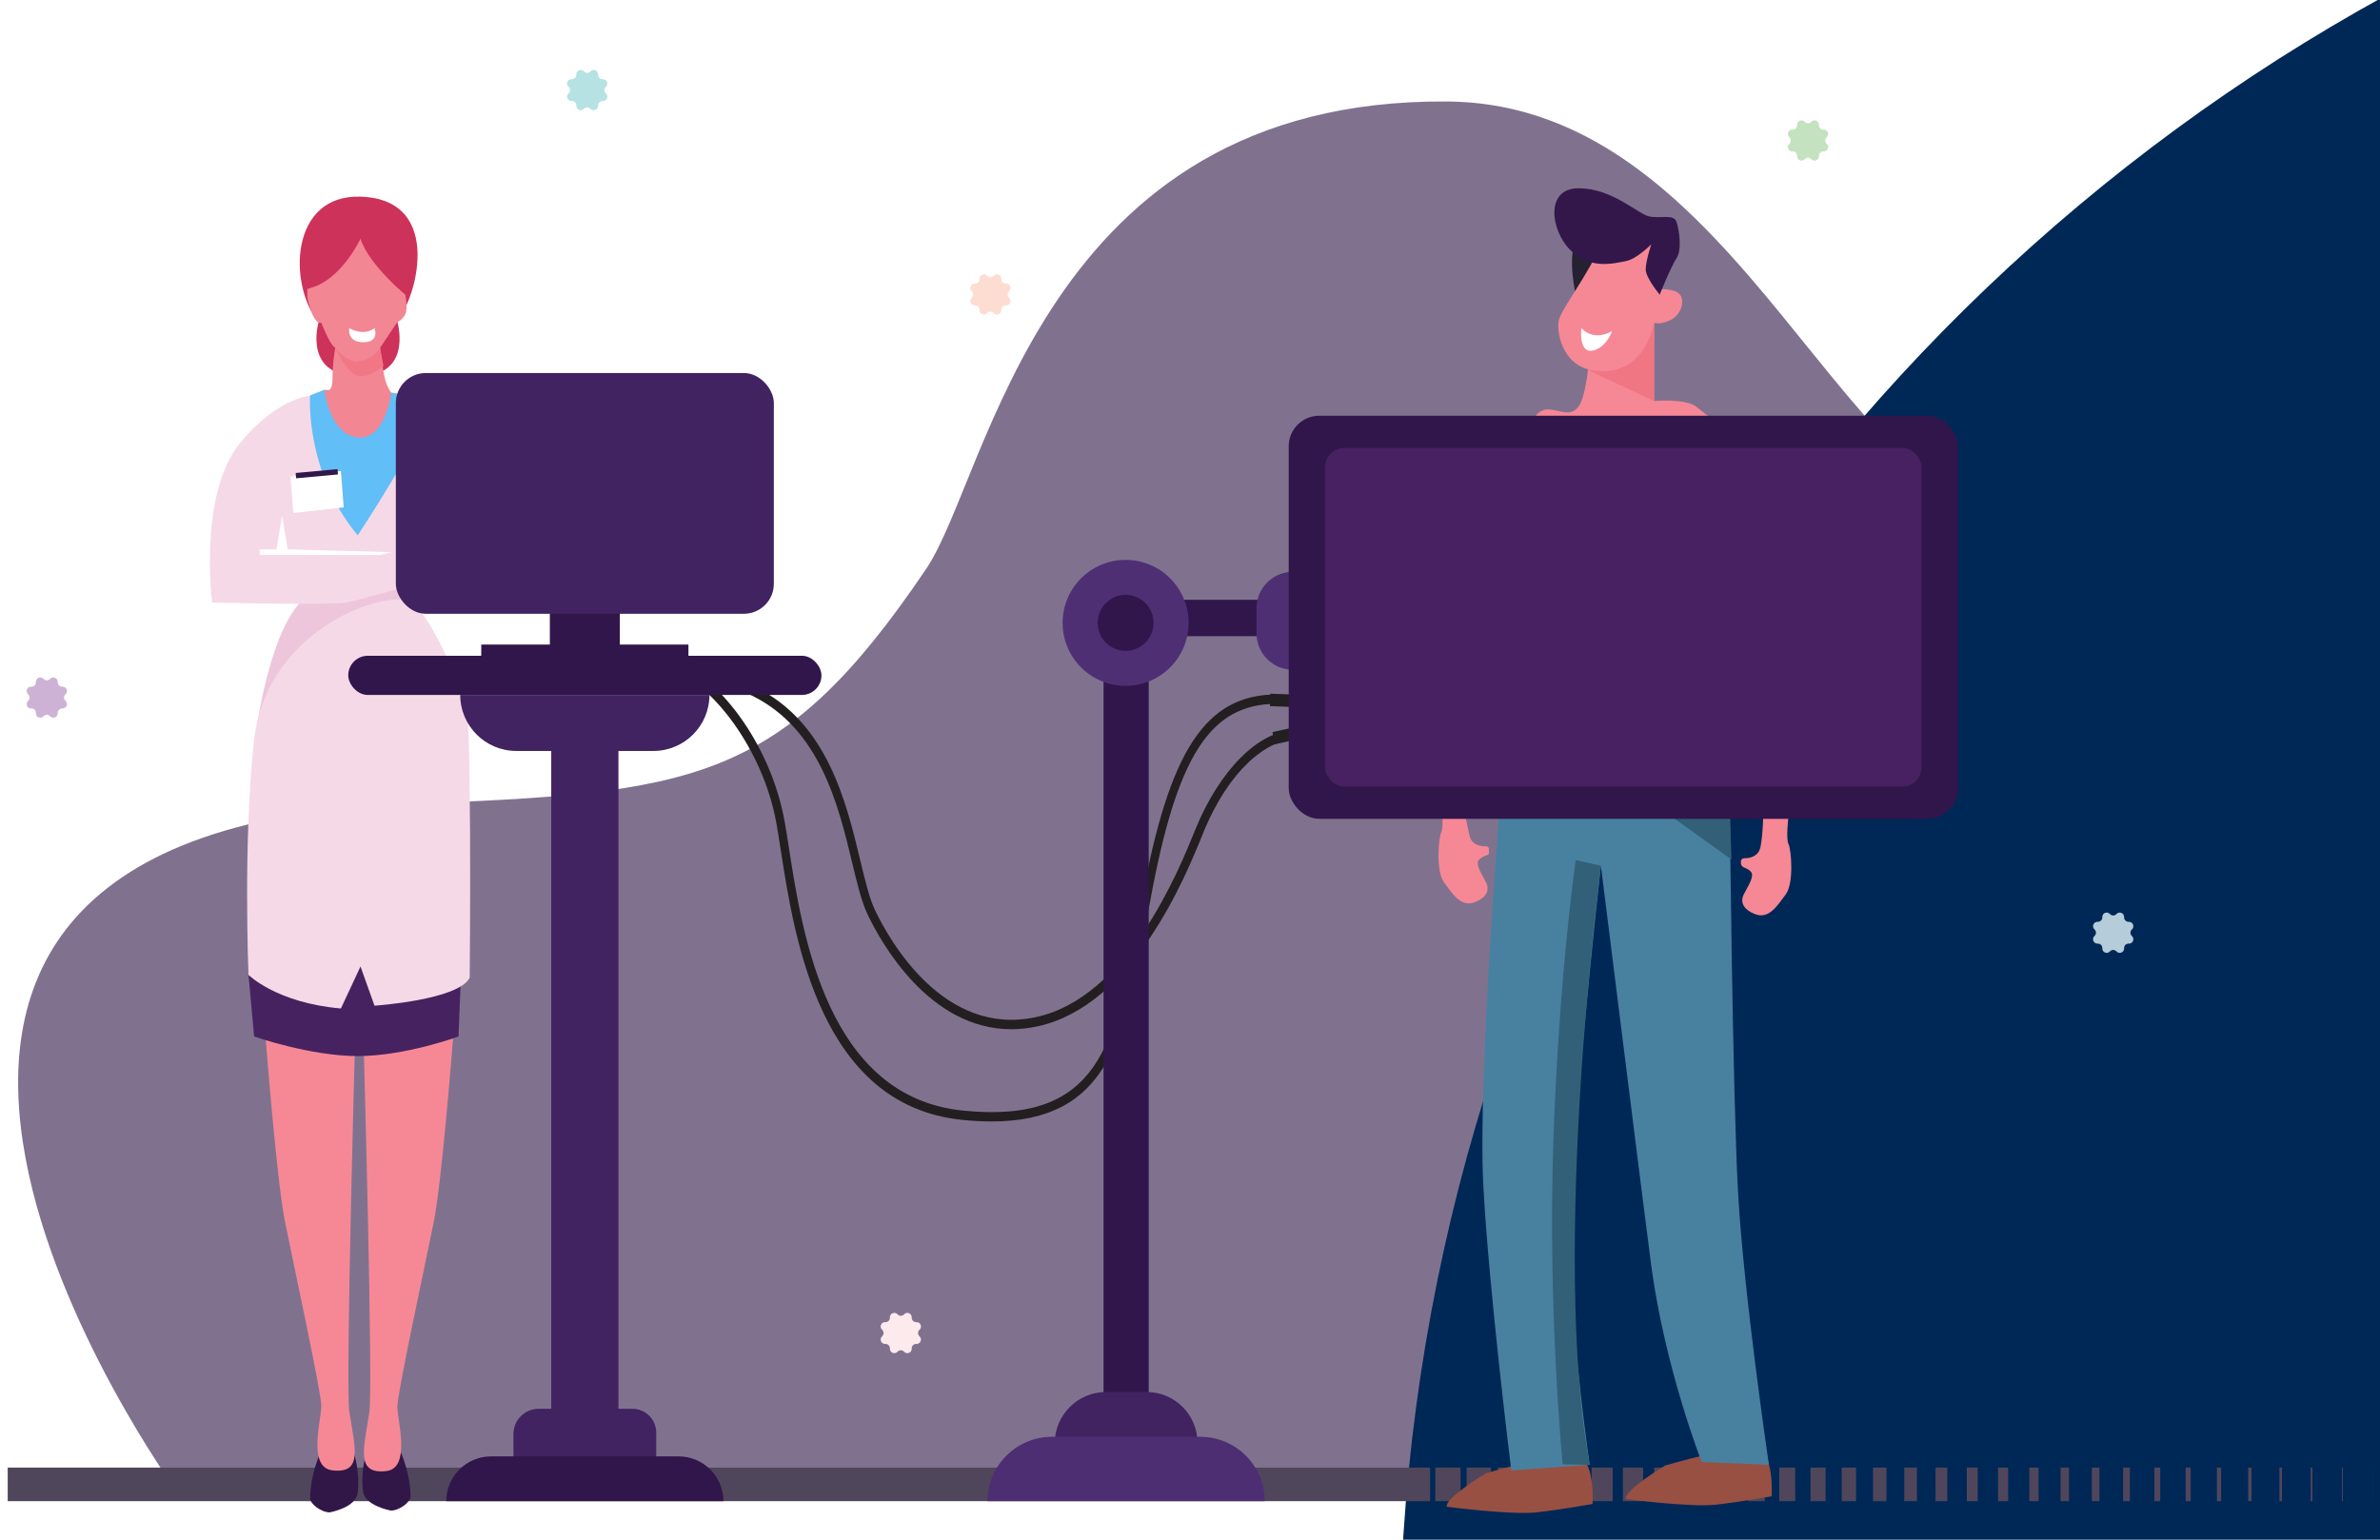 <svg id="eUGzfXch7vD1" xmlns="http://www.w3.org/2000/svg" xmlns:xlink="http://www.w3.org/1999/xlink" viewBox="0 0 850 550" shape-rendering="geometricPrecision" text-rendering="geometricPrecision" width="850" height="550">
<style><![CDATA[
#eUGzfXch7vD3_to {animation: eUGzfXch7vD3_to__to 10000ms linear infinite normal forwards}@keyframes eUGzfXch7vD3_to__to { 0% {transform: translate(432.614px,284.248px);animation-timing-function: cubic-bezier(0.445,0.05,0.55,0.95)} 50% {transform: translate(514.119px,269.848px);animation-timing-function: cubic-bezier(0.445,0.05,0.55,0.95)} 100% {transform: translate(432.614px,284.248px)}} #eUGzfXch7vD3_ts {animation: eUGzfXch7vD3_ts__ts 10000ms linear infinite normal forwards}@keyframes eUGzfXch7vD3_ts__ts { 0% {transform: scale(1,1);animation-timing-function: cubic-bezier(0.445,0.05,0.55,0.95)} 50% {transform: scale(1.2,1.05);animation-timing-function: cubic-bezier(0.445,0.05,0.55,0.95)} 100% {transform: scale(1,1)}} #eUGzfXch7vD3 {animation: eUGzfXch7vD3__fl 10000ms linear infinite normal forwards}@keyframes eUGzfXch7vD3__fl { 0% {filter: hue-rotate(0deg)} 50% {filter: hue-rotate(152deg)} 78% {filter: hue-rotate(-243deg)} 100% {filter: hue-rotate(0deg)}} #eUGzfXch7vD40_tr {animation: eUGzfXch7vD40_tr__tr 10000ms linear infinite normal forwards}@keyframes eUGzfXch7vD40_tr__tr { 0% {transform: translate(385.718px,254.186px) rotate(360deg)} 34% {transform: translate(385.718px,254.186px) rotate(360deg);animation-timing-function: cubic-bezier(0.445,0.05,0.55,0.95)} 86% {transform: translate(385.718px,254.186px) rotate(0.2deg)} 100% {transform: translate(385.718px,254.186px) rotate(0.2deg)}} #eUGzfXch7vD101 {animation: eUGzfXch7vD101_c_o 10000ms linear infinite normal forwards}@keyframes eUGzfXch7vD101_c_o { 0% {opacity: 0} 8% {opacity: 0} 14% {opacity: 1} 16% {opacity: 0} 18% {opacity: 1} 25% {opacity: 0} 44% {opacity: 0} 51% {opacity: 1} 53% {opacity: 0} 55% {opacity: 1} 61% {opacity: 0} 100% {opacity: 0}} #eUGzfXch7vD117 {animation: eUGzfXch7vD117_c_o 10000ms linear infinite normal forwards}@keyframes eUGzfXch7vD117_c_o { 0% {opacity: 0} 71% {opacity: 0} 79% {opacity: 1} 86% {opacity: 0} 93% {opacity: 1} 100% {opacity: 0}}
]]></style>
<defs><linearGradient id="eUGzfXch7vD114-fill" x1="812.11" y1="324" x2="812.11" y2="272" spreadMethod="pad" gradientUnits="userSpaceOnUse" gradientTransform="translate(0 0)"><stop id="eUGzfXch7vD114-fill-0" offset="4%" stop-color="#5f3581"/><stop id="eUGzfXch7vD114-fill-1" offset="50%" stop-color="#78569e"/></linearGradient><linearGradient id="eUGzfXch7vD115-fill" x1="691.27" y1="324" x2="691.27" y2="272" spreadMethod="pad" gradientUnits="userSpaceOnUse" gradientTransform="translate(0 0)"><stop id="eUGzfXch7vD115-fill-0" offset="4%" stop-color="#5f3581"/><stop id="eUGzfXch7vD115-fill-1" offset="56%" stop-color="#78569e"/></linearGradient><linearGradient id="eUGzfXch7vD116-fill" x1="750.1" y1="325" x2="750.1" y2="301.44" spreadMethod="pad" gradientUnits="userSpaceOnUse" gradientTransform="translate(0 0)"><stop id="eUGzfXch7vD116-fill-0" offset="4%" stop-color="#5f3581"/><stop id="eUGzfXch7vD116-fill-1" offset="55%" stop-color="#78569e"/></linearGradient><linearGradient id="eUGzfXch7vD130-fill" x1="812.11" y1="324" x2="812.11" y2="272" spreadMethod="pad" gradientUnits="userSpaceOnUse" gradientTransform="translate(0 0)"><stop id="eUGzfXch7vD130-fill-0" offset="7%" stop-color="#7cc242"/><stop id="eUGzfXch7vD130-fill-1" offset="50%" stop-color="#bdd632"/></linearGradient><linearGradient id="eUGzfXch7vD131-fill" x1="691.27" y1="324" x2="691.27" y2="272" spreadMethod="pad" gradientUnits="userSpaceOnUse" gradientTransform="translate(0 0)"><stop id="eUGzfXch7vD131-fill-0" offset="7%" stop-color="#7cc242"/><stop id="eUGzfXch7vD131-fill-1" offset="50%" stop-color="#bdd632"/></linearGradient><linearGradient id="eUGzfXch7vD132-fill" x1="750.1" y1="325" x2="750.1" y2="301.44" spreadMethod="pad" gradientUnits="userSpaceOnUse" gradientTransform="translate(0 0)"><stop id="eUGzfXch7vD132-fill-0" offset="7%" stop-color="#7cc242"/><stop id="eUGzfXch7vD132-fill-1" offset="50%" stop-color="#bdd632"/></linearGradient></defs><rect width="885.734" height="623.877" rx="0" ry="0" transform="translate(-15.62-18.121)" fill="#fff" stroke-width="0"/><g id="eUGzfXch7vD3_to" transform="translate(432.614,284.248)"><g id="eUGzfXch7vD3_ts" transform="scale(1,1)"><g id="eUGzfXch7vD3" style="filter:hue-rotate(0deg)" transform="translate(-605.862,-328.997)"><path d="M236,577c0,0-170.48-235.19,82-245c103-4,134-7,186-84c22.73-33.65,41-168,186-167c106.67.74,141.58,152.99,214,152c146-2,127,222,127,222l1,119-796,3Z" fill="#80728f"/></g></g></g><g transform="translate(-173.247-44.749)"><path d="M1046,610c0,0-372.74,6.02-372.22-4.83C685.68,354.95,833.22,140.26,1044.5,33c21-10.66-14.73,97.23-9.49,141c17.71,148.08,11,436,11,436Z" fill="#002856"/><rect width="855" height="12" rx="0" ry="0" transform="translate(176 569)" fill="#50465b"/><rect width="11.17" height="25" rx="0" ry="0" transform="translate(1020.83 561)" fill="#002856"/><rect width="10.87" height="25" rx="0" ry="0" transform="translate(1009.97 561.03)" fill="#002856"/><rect width="10.57" height="25" rx="0" ry="0" transform="translate(999.1 561.06)" fill="#002856"/><rect width="10.27" height="25" rx="0" ry="0" transform="translate(988.24 561.1)" fill="#002856"/><rect width="9.97" height="25" rx="0" ry="0" transform="translate(977.37 561.13)" fill="#002856"/><rect width="9.66" height="25" rx="0" ry="0" transform="translate(966.51 561.16)" fill="#002856"/><rect width="9.36" height="25" rx="0" ry="0" transform="translate(955.64 561.19)" fill="#002856"/><rect width="9.06" height="25" rx="0" ry="0" transform="translate(944.77 561.23)" fill="#002856"/><rect width="8.76" height="25" rx="0" ry="0" transform="translate(933.91 561.26)" fill="#002856"/><rect width="8.46" height="25" rx="0" ry="0" transform="translate(923.04 561.29)" fill="#002856"/><rect width="8.16" height="25" rx="0" ry="0" transform="translate(912.18 561.32)" fill="#002856"/><rect width="7.86" height="25" rx="0" ry="0" transform="translate(901.31 561.35)" fill="#002856"/><rect width="7.56" height="25" rx="0" ry="0" transform="translate(890.45 561.39)" fill="#002856"/><rect width="7.26" height="25" rx="0" ry="0" transform="translate(879.58 561.42)" fill="#002856"/><rect width="6.96" height="25" rx="0" ry="0" transform="translate(868.72 561.45)" fill="#002856"/><rect width="6.66" height="25" rx="0" ry="0" transform="translate(857.85 561.48)" fill="#002856"/><rect width="6.36" height="25" rx="0" ry="0" transform="translate(846.98 561.52)" fill="#002856"/><rect width="6.06" height="25" rx="0" ry="0" transform="translate(836.12 561.55)" fill="#002856"/><rect width="5.76" height="25" rx="0" ry="0" transform="translate(825.25 561.58)" fill="#002856"/><rect width="5.46" height="25" rx="0" ry="0" transform="translate(814.39 561.61)" fill="#002856"/><rect width="5.16" height="25" rx="0" ry="0" transform="translate(803.52 561.65)" fill="#002856"/><rect width="4.86" height="25" rx="0" ry="0" transform="translate(792.66 561.68)" fill="#002856"/><rect width="4.56" height="25" rx="0" ry="0" transform="translate(781.79 561.71)" fill="#002856"/><rect width="4.26" height="25" rx="0" ry="0" transform="translate(770.92 561.74)" fill="#002856"/><rect width="3.96" height="25" rx="0" ry="0" transform="translate(760.06 561.77)" fill="#002856"/><rect width="3.66" height="25" rx="0" ry="0" transform="translate(749.19 561.81)" fill="#002856"/><rect width="3.36" height="25" rx="0" ry="0" transform="translate(738.33 561.84)" fill="#002856"/><rect width="3.06" height="25" rx="0" ry="0" transform="translate(727.46 561.87)" fill="#002856"/><rect width="2.76" height="25" rx="0" ry="0" transform="translate(716.6 561.9)" fill="#002856"/><rect width="2.46" height="25" rx="0" ry="0" transform="translate(705.73 561.94)" fill="#002856"/><rect width="2.16" height="25" rx="0" ry="0" transform="translate(694.87 561.97)" fill="#002856"/><rect width="1.86" height="25" rx="0" ry="0" transform="translate(684 562)" fill="#002856"/></g><g id="eUGzfXch7vD40_tr" transform="translate(385.718,254.186) rotate(360)"><g transform="translate(-558.965,-298.935)"><path d="M384.13,70.26v0c.99-1.1,2.81-.34,2.73,1.13v0c-.05.93.72,1.7,1.65,1.65v0c1.48-.08,2.23,1.74,1.13,2.73v0c-.69.62-.69,1.71,0,2.33v0c1.1.99.34,2.81-1.13,2.73v0c-.93-.05-1.7.72-1.65,1.65v0c.08,1.48-1.74,2.23-2.73,1.13v0c-.62-.69-1.71-.69-2.33,0v0c-.99,1.1-2.81.34-2.73-1.13v0c.05-.93-.72-1.7-1.65-1.65v0c-1.48.08-2.23-1.74-1.13-2.73v0c.69-.62.69-1.71,0-2.33v0c-1.1-.99-.34-2.81,1.13-2.73v0c.93.05,1.7-.72,1.65-1.65v0c-.08-1.48,1.74-2.23,2.73-1.13v0c.62.69,1.71.69,2.33,0Z" fill="#b6e2e4"/><path d="M929.13,371.26v0c.99-1.1,2.81-.34,2.73,1.13v0c-.05.93.72,1.7,1.65,1.65v0c1.48-.08,2.23,1.74,1.13,2.73v0c-.69.62-.69,1.71,0,2.33v0c1.1.99.34,2.81-1.13,2.73v0c-.93-.05-1.7.72-1.65,1.65v0c.08,1.48-1.74,2.23-2.73,1.13v0c-.62-.69-1.71-.69-2.33,0v0c-.99,1.1-2.81.34-2.73-1.13v0c.05-.93-.72-1.7-1.65-1.65v0c-1.48.08-2.23-1.74-1.13-2.73v0c.69-.62.69-1.71,0-2.33v0c-1.1-.99-.34-2.81,1.13-2.73v0c.93.05,1.7-.72,1.65-1.65v0c-.08-1.48,1.74-2.23,2.73-1.13v0c.62.69,1.71.69,2.33,0Z" fill="#b5cdda"/><path d="M820.13,88.26v0c.99-1.1,2.81-.34,2.73,1.13v0c-.05.93.72,1.7,1.65,1.65v0c1.48-.08,2.23,1.74,1.13,2.73v0c-.69.62-.69,1.71,0,2.33v0c1.1.99.34,2.81-1.13,2.73v0c-.93-.05-1.7.72-1.65,1.65v0c.08,1.48-1.74,2.23-2.73,1.13v0c-.62-.69-1.71-.69-2.33,0v0c-.99,1.1-2.81.34-2.73-1.13v0c.05-.93-.72-1.7-1.65-1.65v0c-1.48.08-2.23-1.74-1.13-2.73v0c.69-.62.69-1.71,0-2.33v0c-1.1-.99-.34-2.81,1.13-2.73v0c.93.05,1.7-.72,1.65-1.65v0c-.08-1.48,1.74-2.23,2.73-1.13v0c.62.69,1.71.69,2.33,0Z" fill="#c4e2c0"/><path d="M191.13,287.26v0c.99-1.1,2.81-.34,2.73,1.13v0c-.05.93.72,1.7,1.65,1.65v0c1.48-.08,2.23,1.74,1.13,2.73v0c-.69.62-.69,1.71,0,2.33v0c1.1.99.34,2.81-1.13,2.73v0c-.93-.05-1.7.72-1.65,1.65v0c.08,1.48-1.74,2.23-2.73,1.13v0c-.62-.69-1.71-.69-2.33,0v0c-.99,1.1-2.81.34-2.73-1.13v0c.05-.93-.72-1.7-1.65-1.65v0c-1.48.08-2.23-1.74-1.13-2.73v0c.69-.62.69-1.71,0-2.33v0c-1.1-.99-.34-2.81,1.13-2.73v0c.93.05,1.7-.72,1.65-1.65v0c-.08-1.48,1.74-2.23,2.73-1.13v0c.62.69,1.71.69,2.33,0Z" fill="#ceb2d5"/><path d="M496.13,514.26v0c.99-1.1,2.81-.34,2.73,1.13v0c-.05.93.72,1.7,1.65,1.65v0c1.48-.08,2.23,1.74,1.13,2.73v0c-.69.62-.69,1.71,0,2.33v0c1.1.99.34,2.81-1.13,2.73v0c-.93-.05-1.7.72-1.65,1.65v0c.08,1.48-1.74,2.23-2.73,1.13v0c-.62-.69-1.71-.69-2.33,0v0c-.99,1.1-2.81.34-2.73-1.13v0c.05-.93-.72-1.7-1.65-1.65v0c-1.48.08-2.23-1.74-1.13-2.73v0c.69-.62.69-1.71,0-2.33v0c-1.1-.99-.34-2.81,1.13-2.73v0c.93.05,1.7-.72,1.65-1.65v0c-.08-1.48,1.74-2.23,2.73-1.13v0c.62.69,1.71.69,2.33,0Z" fill="#fdeaed"/><path d="M528.13,143.26v0c.99-1.1,2.81-.34,2.73,1.13v0c-.05.93.72,1.7,1.65,1.65v0c1.48-.08,2.23,1.74,1.13,2.73v0c-.69.62-.69,1.71,0,2.33v0c1.1.99.34,2.81-1.13,2.73v0c-.93-.05-1.7.72-1.65,1.65v0c.08,1.48-1.74,2.23-2.73,1.13v0c-.62-.69-1.71-.69-2.33,0v0c-.99,1.1-2.81.34-2.73-1.13v0c.05-.93-.72-1.7-1.65-1.65v0c-1.48.08-2.23-1.74-1.13-2.73v0c.69-.62.69-1.71,0-2.33v0c-1.1-.99-.34-2.81,1.13-2.73v0c.93.05,1.7-.72,1.65-1.65v0c-.08-1.48,1.74-2.23,2.73-1.13v0c.62.69,1.71.69,2.33,0Z" fill="#fdddd1"/></g></g><g transform="matrix(1 0 0 1.113-173.247-88.186)"><path d="M527.39,425c-3.28,0-6.78-.17-10.53-.51-50.61-4.6-59.83-57.94-64.78-86.6-.54-3.14-1.05-6.1-1.55-8.6-4.79-23.94-23.31-44.96-36.94-48.85l.82-2.88c14.77,4.22,33.98,25.78,39.06,51.15.51,2.54,1.02,5.52,1.57,8.68c4.82,27.86,13.78,79.73,62.1,84.12c48.98,4.46,54.35-21.53,62.48-60.86.77-3.71,1.56-7.54,2.41-11.47c9.92-45.65,23.37-62.23,49.53-61.18c6.21.25,9.87.36,12.02.41l.03-.41c3.83.29,4.85.37,4.76,1.97q-.1,1.7-16.94,1.03c-24.64-.98-36.82,14.4-46.47,58.82-.85,3.92-1.64,7.73-2.41,11.44-7.56,36.58-13.19,63.74-55.17,63.74Z" transform="translate(0 14.167)" fill="#231f20"/><path d="M534.41,392.89c-29.21,0-46.35-27.53-51.24-36.69-2.22-4.16-3.8-10.08-5.63-16.93-4.81-18.02-11.4-42.7-35.65-53.4-31.87-14.06-38.04-4.72-38.1-4.62l-2.62-1.47c.68-1.25,7.65-11.77,41.92,3.35c25.57,11.28,32.37,36.76,37.34,55.37c1.78,6.67,3.32,12.44,5.38,16.29c5.14,9.64,24.47,40.6,57.39,34.23c32.7-6.33,50.93-46.83,56.92-60.14c8.58-19.07,22.8-31.88,35.37-31.88v3c-9.5,0-23.27,9.31-32.63,30.12-6.15,13.66-24.85,55.23-59.08,61.86-3.25.63-6.38.92-9.37.92Z" transform="translate(0 16.667)" fill="#231f20"/><rect width="10" height="4" rx="0" ry="0" transform="matrix(.98-.197 0.197 0.98 627.708 314.2)" fill="#231f20"/><rect width="10" height="4" rx="0" ry="0" transform="matrix(.999 0.034-.034 0.999 626.94 301.879)" fill="#231f20"/></g><g transform="translate(-173.247-44.749)"><path d="M291,585c-3,0-7-3-7-5c0-8,3.42-15.8,3.42-15.8L299,562c0,0,3,7,2,16-.59,5.35-10,7-10,7Z" fill="#311748"/><path d="M312.86,584.36c3,0,7-3,7-5c0-8-3.42-15.8-3.42-15.8l-11.58-2.2c0,0-3,7-2,16c.59,5.35,10,7,10,7Z" fill="#311748"/><path d="M268,414c0,0,.01.19.04.55.44,5.59,4.14,52.36,6.96,66.45c3,15,13,61,13,66s-5,22,4,23c10.98,1.22,8-8,6-21-1.37-8.9,2-130,2-130" fill="#f68895"/><path d="M335.16,414.25c0,0-.01.19-.04.55-.44,5.59-4.14,52.36-6.96,66.45-3,15-13,61-13,66s5,22-4,23c-10.98,1.22-8-8-6-21c1.37-8.9-2-130-2-130" fill="#f68895"/><path d="M264,415l-2-22l45-6l30.72,9.88L337,415c0,0-19,7-36,7s-37-7-37-7Z" fill="#472260"/><path d="M318,253l2,9-55.21,43.43c0,0,6.21-46.43,22.21-49.43s31-3,31-3Z" fill="#edc6db"/><path d="M285,186c0,0-12,0-26,17-15,18.22-10,57-10,57s43,1,48,0s26-7,26-7l4-54-42-13Z" fill="#f5d9e7"/><path d="M289,184l-5,2c0,0-2,27,17,50c0,0,25-38,24-44s-12-7-12-7l-24-1Z" fill="#61bef7"/><path d="M302,115c-25.07-.81-26,31-15,45c0,0-5.99,20.22,16,19c18-1,12-20,12-20c6-5,18-43-13-44Z" fill="#cd325a"/><path d="M302,130c0,0-6,13-16,17l-3,1v3c0,0,2,10,5,9c0,0,3,8,5,9c0,0-1,5-1,11s-3,4-3,4s2,16,12,17s12-16,12-16-1-1-2-4-2-12-2-12l6-9c0,0,2-1,3-3s0-7,0-7-5-4-10-10-6-10-6-10Z" fill="#f28693"/><path d="M293,169c3,4,7,5,7,5s6,0,9-5l1.19,6.47c0,0-5.19,4.53-9.19,3.53s-8-10-8-10Z" fill="#f27784"/><path d="M298,162c0,0,5,3,9,0c0,0,2,5-4,5s-5-5-5-5Z" fill="#fff"/><polygon points="277,215 278,228 296,226 295,213 277,215" fill="#fff"/><rect width="15" height="1.9" rx="0" ry="0" transform="matrix(.996-.092 0.092 0.996 278.838 213.711)" fill="#32174a"/><polygon points="274,229 276,241 313,242 309,243 266,243 266,241 272,241 274,229" fill="#fff"/><path d="M318,259c-13.93-1.74-50,14-54,50s-2,84-2,84s10,10,33,12l7-15l5,14c0,0,30-2,34-10c0,0,1-103-2-104s-13-30-21-31Z" fill="#f5d9e7"/></g><g transform="translate(-173.247-44.749)"><path d="M753.97,580.26c0,0,23,3,32,2s20-3,20-3s1-15-5-17-33,6-33,6-15,9-14,12Z" fill="#985043"/><path d="M690,583c0,0,23,3,32,2s20-3,20-3s1-15-5-17-33,6-33,6-15,9-14,12Z" fill="#985043"/><path d="M720,196c0,0,2-5,6-5s8,3,11-1s4-19,4-19l23-17v34c0,0,11-1,15,2s11,9,11,9l-70-3Z" fill="#f68895"/><polygon points="764,157 764,188 740.79,177.16 751,165 764,157" fill="#f07684"/><path d="M736,131c-3,6,0,19,0,19l11-14-11-5Z" fill="#262132"/><path d="M745,132c-.11.26-.22.53-.33.8-4.19,9.88-13.7,22.31-14.67,26.2s.96,16.26,12,18c19,3,22-17,22-17s2,1,6-1s5.69-8.16,2-10c-2-1-6-1-6-1l-1-19-20,3Z" fill="#f68895"/><path d="M766,150c0,0-5-6-5-9s2-9,2-9-5.08,5.22-9,6c-5,1-13,3-20-4s-9-22,3-22s21,9,25,10s9-1,10,2s2,10,0,13-6,13-6,13Z" fill="#33174a"/><path d="M738,162c5,5,11,1,11,1s-2,6-7,7-4-8-4-8Z" fill="#fff"/><path d="M688,332c0,0,1,8,0,10s-2,14,1,18s6,9,11,7s5-5,4-7-3-5-3-7c0-1.54,2.37-2.49,3.46-2.84.32-.1.54-.41.54-.75v-1.42c0-.52-.43-.93-.95-.91-1.73.05-5.3-.33-6.05-4.08-1-5-2-9-2-9l-8-2Z" fill="#f68895"/><path d="M812,336.27c0,0-1,8,0,10s2,14-1,18-6,9-11,7-5-5-4-7s3-5,3-7c0-1.31-1.71-2.19-2.9-2.64-.67-.26-1.1-.9-1.1-1.62v-.52c0-.64.51-1.15,1.15-1.14c1.79.01,5.13-.47,5.85-4.08c1-5,1-13.27,1-13.27l9,2.27Z" fill="#f68895"/><path d="M709,331c0,0-8,99-6,137s10,102,10,102l28-2c0,0-6-41-7-74s11-140,11-140s16.2,129.7,18,143c5,37,18,70,18,70l24,1c0,0-9-61-11-97s-3-139-3-139l-82-1Z" fill="#4881a0"/><polygon points="771,337 791.63,351.79 791,332 771,337" fill="#326079"/><path d="M745,354c0,0-18,138-4,214l-9.67-.19c0,0-5.33-54.81-3.33-114.81s8-101,8-101l9,2Z" fill="#326079"/></g><g transform="translate(-173.247-44.749)"><rect width="34" height="13" rx="0" ry="0" transform="translate(593 259)" fill="#31164b"/><path d="M635,249v0v35v0c-7.17,0-13-5.83-13-13v-9c0-7.17,5.83-13,13-13Z" fill="#4f2f74"/><rect width="25" height="23" rx="0" ry="0" transform="translate(369.62 261)" fill="#31164b"/><rect width="135" height="86" rx="10.71" ry="10.71" transform="translate(314.62 178)" fill="#412361"/><path d="M337.62,293h89c0,11.04-8.96,20-20,20h-49c-11.04,0-20-8.96-20-20v0Z" fill="#412361"/><rect width="24" height="243" rx="0" ry="0" transform="translate(370.12 306)" fill="#412361"/><path d="M365.62,548h33.49c4.7,0,8.51,3.82,8.51,8.51v15.49h-51v-15.01c0-4.96,4.03-8.99,8.99-8.99Z" fill="#412361"/><path d="M348.62,565h67c8.83,0,16,7.17,16,16h-99c0-8.83,7.17-16,16-16Z" fill="#31164b"/><rect width="169" height="14" rx="7" ry="7" transform="translate(297.62 279)" fill="#31164b"/><rect width="74" height="9" rx="0" ry="0" transform="translate(345.12 275)" fill="#31164b"/><rect width="16.12" height="264" rx="0" ry="0" transform="translate(567.38 279)" fill="#31164b"/><path d="M568.27,542h14.49c10.03,0,18.17,8.14,18.17,18.17v5.83h-51v-5.66c0-10.12,8.22-18.34,18.34-18.34Z" fill="#412361"/><path d="M548.94,558h53c12.69,0,23,10.31,23,23h-99c0-12.69,10.31-23,23-23Z" fill="#4d2e72"/><circle r="22.5" transform="translate(575.25 267.25)" fill="#4f2f74"/><circle r="10" transform="translate(575.25 267.25)" fill="#31164b"/><rect width="239" height="144" rx="10.93" ry="10.93" transform="translate(633.5 193.25)" fill="#31164b"/><rect width="213" height="121" rx="6.86" ry="6.86" transform="translate(646.5 204.75)" fill="#472161"/></g><g id="eUGzfXch7vD101" transform="translate(-173.247-44.749)" opacity="0"><rect width="213" height="121" rx="6.49" ry="6.49" transform="translate(646.5 204.75)" fill="#5f3581"/><path d="M716,209c-4-2-9-2-9,2s-7,21-9,27-3,12-6,18-5,10-2,12s7,2,8,0s.63-10.86,1-14c1.96-16.42,8-26,11-29s4-6,10-9c3.79-1.9-4-7-4-7Z" fill="#78569e"/><path d="M791.31,208.32c4.12-1.73,9.11-1.4,8.85,2.59s5.59,21.42,7.19,27.54s2.2,12.17,4.79,18.36s4.32,10.31,1.2,12.11-7.12,1.53-7.98-.53.1-10.88-.07-14.04c-.86-16.51-6.25-26.47-9.05-29.67s-3.59-6.25-9.38-9.64c-3.66-2.15,4.46-6.72,4.46-6.72Z" fill="#78569e"/><path d="M752,209c-3,0-7,21-7,40s3.42,43.79,7,42c2-1,0-82,0-82Z" fill="#78569e"/><path d="M718,228c-2.24,0,3-8,10-12s17-4,17-2-10,5-15,8-8,6-12,6Z" fill="#78569e"/><path d="M719,243c-2.24,0,.78-6.5,7.78-10.5s17-4,17-2-10,5-15,8-5.78,4.5-9.78,4.5Z" fill="#78569e"/><path d="M722,256c-2.24,0-3.33-4.75,3.67-8.75s17-4,17-2-9.67,5.75-15,8c-2.23.94-4.67,2.75-5.67,2.75Z" fill="#78569e"/><path d="M724,269c-2.23.16-2.72-4.98,3.98-9.46s13.67-3.19,13.82-1.2-6.24,4.42-11.4,7.04c-2.16,1.1-5.41,3.55-6.4,3.62Z" fill="#78569e"/><path d="M786,230c5,0-4.74-9.08-11.74-13.08s-19.26-4.92-19.26-2.92s12.26,5.92,17.26,8.92s9.74,7.08,13.74,7.08Z" fill="#78569e"/><path d="M786,244c2.24,0-3.52-6.59-10.52-10.59s-20.48-6.41-20.48-4.41s13.48,7.41,18.48,10.41s8.52,4.59,12.52,4.59Z" fill="#78569e"/><path d="M782,259c2.24,0,1.59-6.84-5.41-10.84s-21.59-5.16-21.59-3.16s14.26,6.92,19.59,9.16c2.23.94,6.41,4.84,7.41,4.84Z" fill="#78569e"/><path d="M779,271c2.23.16,1.97-6.06-4.73-10.54s-19.13-3.45-19.27-1.46s11.7,4.68,16.85,7.3c2.16,1.1,6.15,4.63,7.15,4.7Z" fill="#78569e"/><path d="M812,272c-7,0-8,8-6,15s4,27,3,37h3c0,0-1-13,0-20s6-17,7-23-4-9-7-9Z" fill="url(#eUGzfXch7vD114-fill)"/><path d="M691.16,272c-7,0-8,8-6,15s4,27,3,37h3c0,0-1-13,0-20s6-17,7-23-4-9-7-9Z" fill="url(#eUGzfXch7vD115-fill)"/><path d="M715,325c0,0-6-15,8-18s14,6,23,4s16-12,26-9s19,9,12,23h-69Z" fill="url(#eUGzfXch7vD116-fill)"/></g><g id="eUGzfXch7vD117" transform="translate(-173.247-44.749)" opacity="0"><rect width="213" height="121" rx="6.47" ry="6.47" transform="translate(646.5 204.75)" fill="#7cc242"/><path d="M716,209c-4-2-9-2-9,2s-7,21-9,27-3,12-6,18-5,10-2,12s7,2,8,0s.63-10.86,1-14c1.96-16.42,8-26,11-29s4-6,10-9c3.79-1.9-4-7-4-7Z" fill="#bed732"/><path d="M791.31,208.32c4.12-1.73,9.11-1.4,8.85,2.59s5.59,21.42,7.19,27.54s2.2,12.17,4.79,18.36s4.32,10.31,1.2,12.11-7.12,1.53-7.98-.53.1-10.88-.07-14.04c-.86-16.51-6.25-26.47-9.05-29.67s-3.59-6.25-9.38-9.64c-3.66-2.15,4.46-6.72,4.46-6.72Z" fill="#bed732"/><path d="M752,209c-3,0-7,21-7,40s3.42,43.79,7,42c2-1,0-82,0-82Z" fill="#bed732"/><path d="M718,228c-2.24,0,3-8,10-12s17-4,17-2-10,5-15,8-8,6-12,6Z" fill="#bed732"/><path d="M719,243c-2.24,0,.78-6.5,7.78-10.5s17-4,17-2-10,5-15,8-5.78,4.5-9.78,4.5Z" fill="#bed732"/><path d="M722,256c-2.24,0-3.33-4.75,3.67-8.75s17-4,17-2-9.67,5.75-15,8c-2.23.94-4.67,2.75-5.67,2.75Z" fill="#bed732"/><path d="M724,269c-2.23.16-2.72-4.98,3.98-9.46s13.67-3.19,13.82-1.2-6.24,4.42-11.4,7.04c-2.16,1.1-5.41,3.55-6.4,3.62Z" fill="#bed732"/><path d="M786,230c5,0-4.74-9.08-11.74-13.08s-19.26-4.92-19.26-2.92s12.26,5.92,17.26,8.92s9.74,7.08,13.74,7.08Z" fill="#bed732"/><path d="M786,244c2.24,0-3.52-6.59-10.52-10.59s-20.48-6.41-20.48-4.41s13.48,7.41,18.48,10.41s8.52,4.59,12.52,4.59Z" fill="#bed732"/><path d="M782,259c2.24,0,1.59-6.84-5.41-10.84s-21.59-5.16-21.59-3.16s14.26,6.92,19.59,9.16c2.23.94,6.41,4.84,7.41,4.84Z" fill="#bed732"/><path d="M779,271c2.23.16,1.97-6.06-4.73-10.54s-19.13-3.45-19.27-1.46s11.7,4.68,16.85,7.3c2.16,1.1,6.15,4.63,7.15,4.7Z" fill="#bed732"/><path d="M812,272c-7,0-8,8-6,15s4,27,3,37h3c0,0-1-13,0-20s6-17,7-23-4-9-7-9Z" fill="url(#eUGzfXch7vD130-fill)"/><path d="M691.16,272c-7,0-8,8-6,15s4,27,3,37h3c0,0-1-13,0-20s6-17,7-23-4-9-7-9Z" fill="url(#eUGzfXch7vD131-fill)"/><path d="M715,325c0,0-6-15,8-18s14,6,23,4s16-12,26-9s19,9,12,23h-69Z" fill="url(#eUGzfXch7vD132-fill)"/></g></svg>
